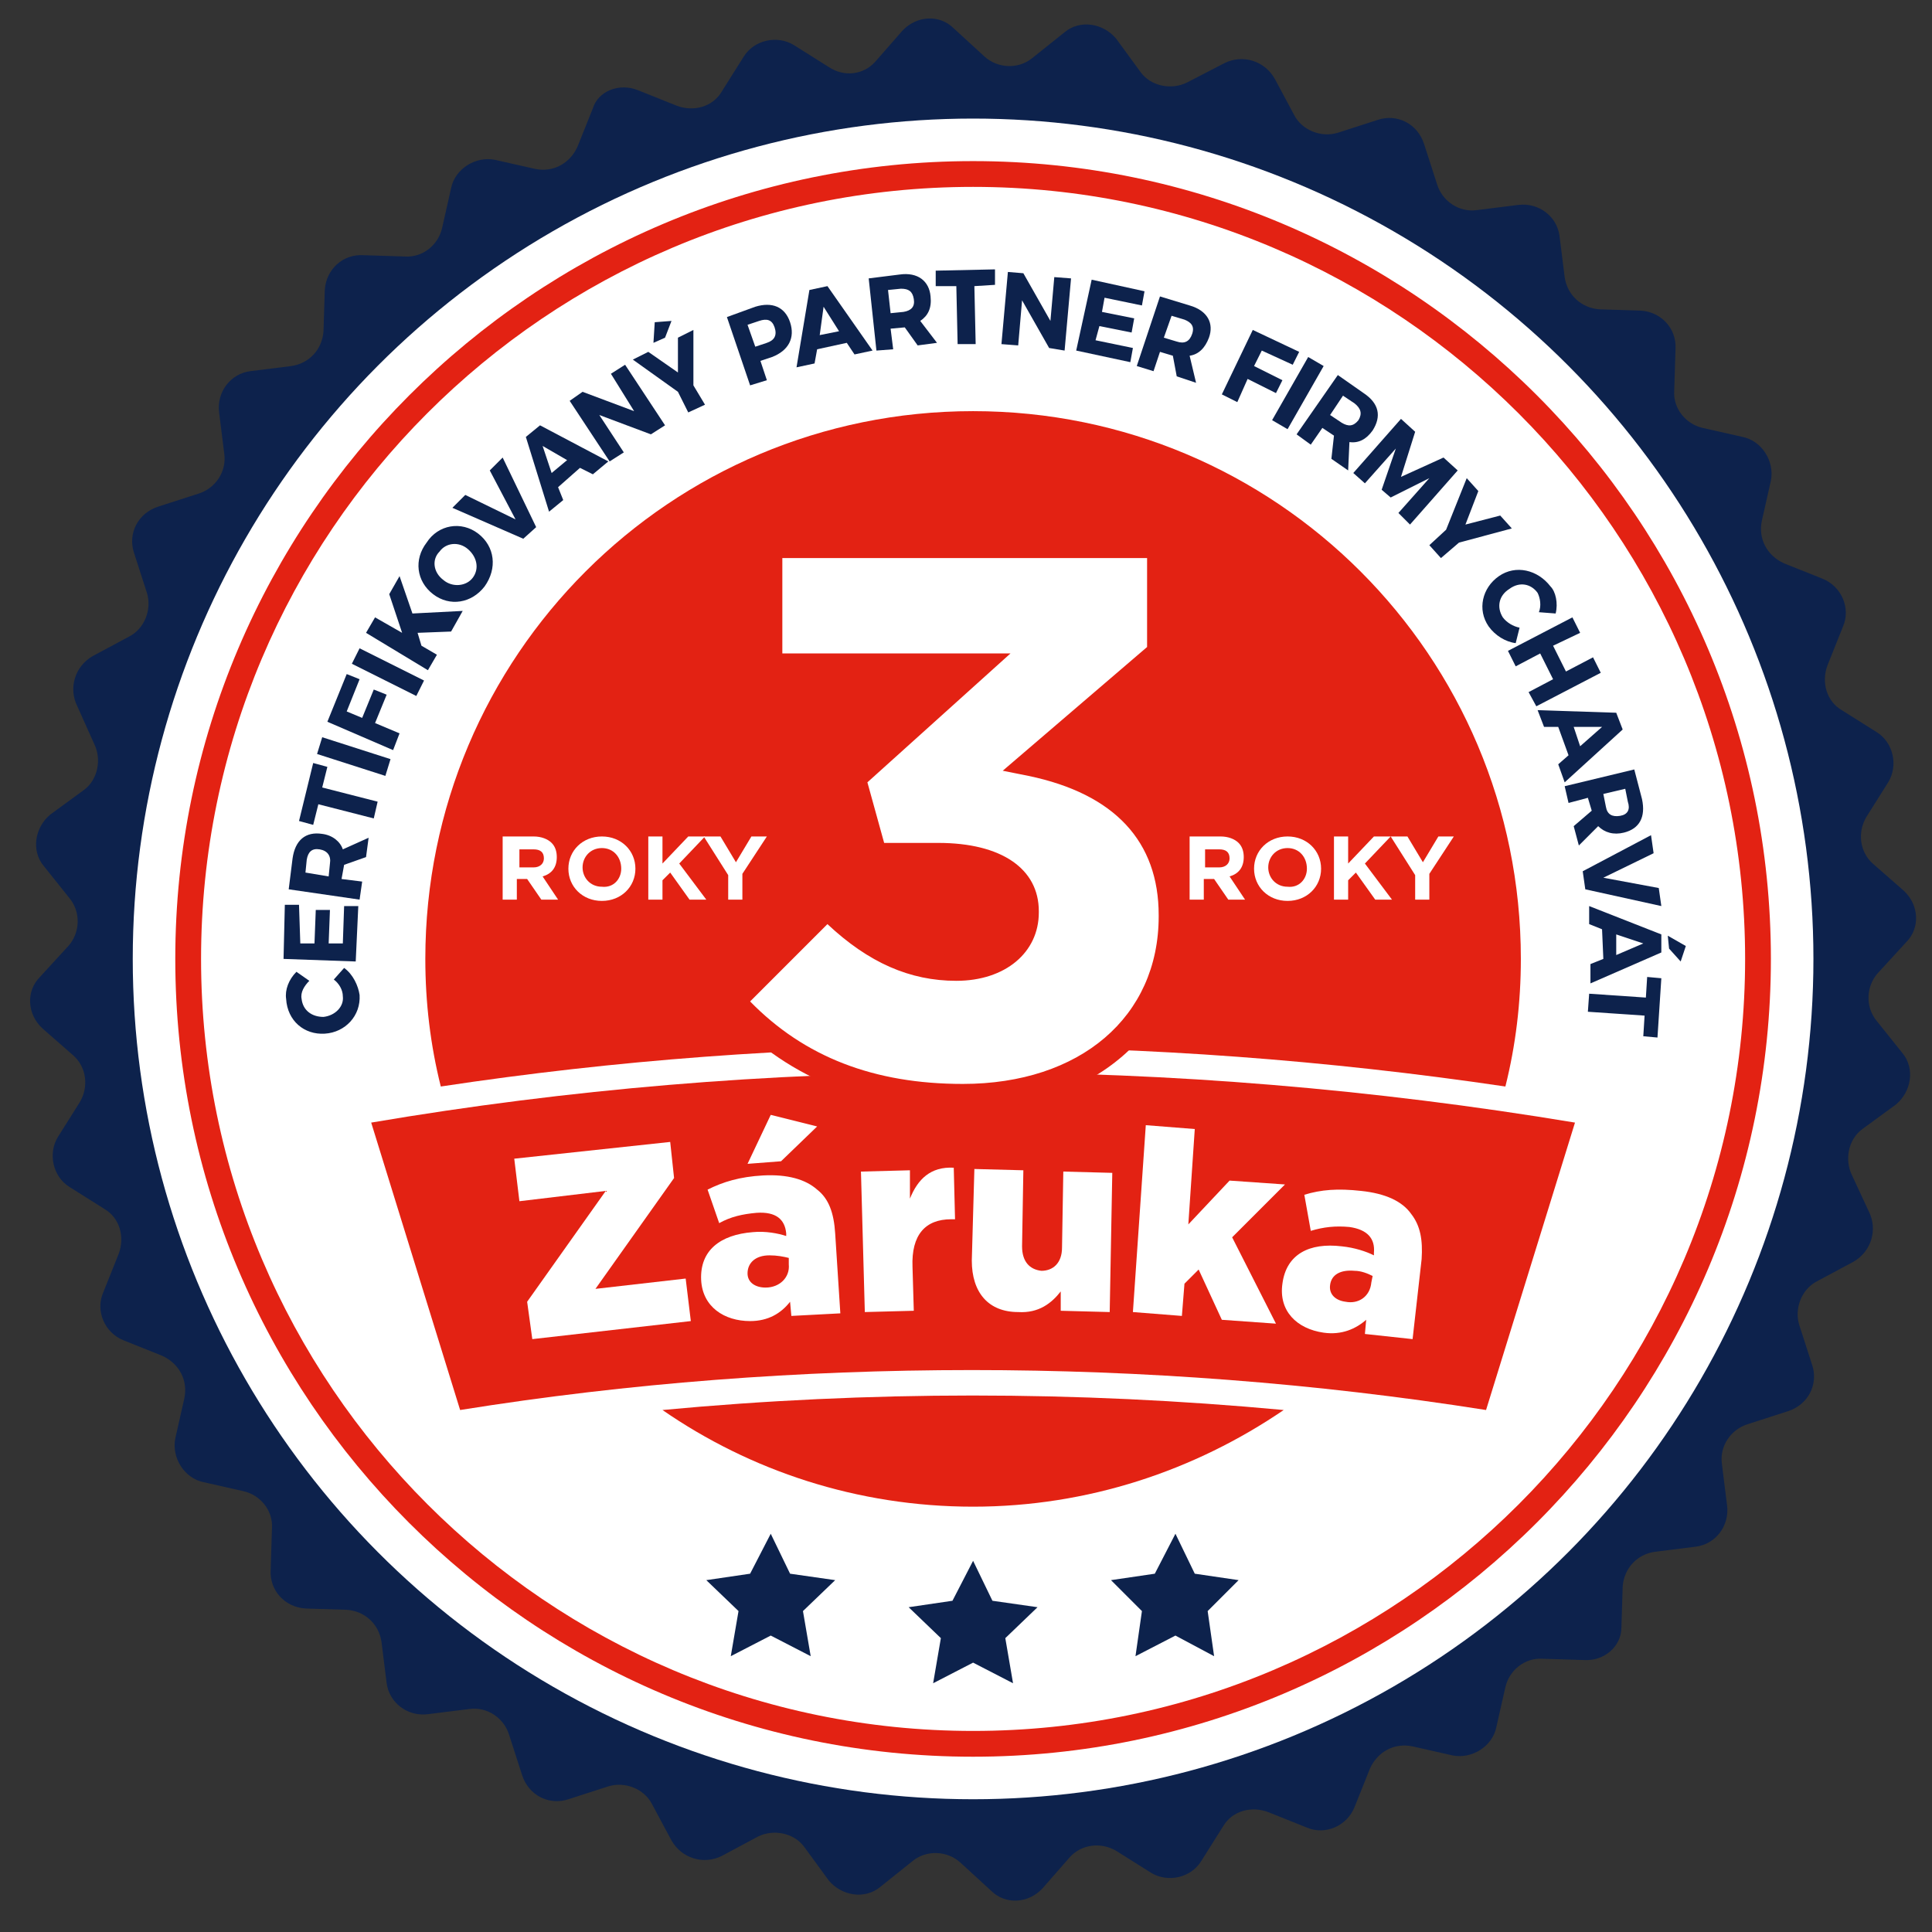 <?xml version="1.0" encoding="utf-8"?>
<!-- Generator: Adobe Illustrator 19.0.0, SVG Export Plug-In . SVG Version: 6.00 Build 0)  -->
<!DOCTYPE svg PUBLIC "-//W3C//DTD SVG 1.1//EN" "http://www.w3.org/Graphics/SVG/1.1/DTD/svg11.dtd">
<svg version="1.1" id="Vrstva_1" xmlns="http://www.w3.org/2000/svg" xmlns:xlink="http://www.w3.org/1999/xlink" x="0px" y="0px"
	 viewBox="0 0 149.9 149.9" style="enable-background:new 0 0 149.9 149.9;" xml:space="preserve">
<rect x="0" y="0" width="149.9" height="149.9" fill="#333333" stroke="none"/>
<style type="text/css">
	.st0{fill:#0D224C;}
	.st1{fill:#FFFFFF;}
	.st2{fill:#E32213;}
</style>
<path id="XMLID_126_" class="st0" d="M122.9,128.8l-3.2-0.1c-1.4-0.1-2.6,0.9-2.9,2.2l-0.7,3.1c-0.3,1.5-1.9,2.5-3.4,2.2l-3.1-0.7
	c-1.4-0.3-2.7,0.4-3.3,1.7l-1.2,3c-0.6,1.5-2.3,2.2-3.7,1.6l-3-1.2c-1.3-0.5-2.8-0.1-3.5,1.1l-1.7,2.7c-0.8,1.3-2.6,1.7-3.9,0.9
	l-2.7-1.7c-1.2-0.7-2.7-0.5-3.6,0.5l-2.1,2.4c-1.1,1.2-2.9,1.3-4,0.2l-2.4-2.2c-1-0.9-2.6-1-3.7-0.1l-2.5,2c-1.2,1-3,0.7-4-0.5
	l-1.9-2.6c-0.8-1.1-2.4-1.4-3.6-0.8l-2.8,1.5c-1.4,0.7-3.1,0.2-3.9-1.2l-1.5-2.8c-0.6-1.2-2.1-1.8-3.4-1.4l-3.1,1
	c-1.5,0.5-3.1-0.3-3.6-1.9l-1-3.1c-0.4-1.3-1.7-2.2-3.1-2l-3.2,0.4c-1.6,0.2-3-0.9-3.2-2.4l-0.4-3.2c-0.2-1.4-1.3-2.4-2.7-2.5
	l-3.2-0.1c-1.6-0.1-2.8-1.4-2.7-3l0.1-3.2c0.1-1.4-0.9-2.6-2.2-2.9l-3.1-0.7c-1.5-0.3-2.5-1.9-2.2-3.4l0.7-3.1
	c0.3-1.4-0.4-2.7-1.7-3.3l-3-1.2c-1.5-0.6-2.2-2.3-1.6-3.7l1.2-3c0.5-1.3,0.1-2.8-1.1-3.5l-2.7-1.7c-1.3-0.8-1.7-2.6-0.9-3.9
	l1.7-2.7c0.7-1.2,0.5-2.7-0.5-3.6l-2.4-2.1c-1.2-1.1-1.3-2.9-0.2-4l2.2-2.4c0.9-1,1-2.6,0.1-3.7l-2-2.5c-1-1.2-0.7-3,0.5-4l2.6-1.9
	c1.1-0.8,1.4-2.4,0.8-3.6L6,54.8c-0.7-1.4-0.2-3.1,1.2-3.9l2.8-1.5c1.2-0.6,1.8-2.1,1.4-3.4l-1-3.1c-0.5-1.5,0.3-3.1,1.9-3.6l3.1-1
	c1.3-0.4,2.2-1.7,2-3.1l-0.4-3.2c-0.2-1.6,0.9-3,2.4-3.2l3.2-0.4c1.4-0.2,2.4-1.3,2.5-2.7l0.1-3.2c0.1-1.6,1.4-2.8,3-2.7l3.2,0.1
	c1.4,0.1,2.6-0.9,2.9-2.2l0.7-3.1c0.3-1.5,1.9-2.5,3.4-2.2l3.1,0.7c1.4,0.3,2.7-0.4,3.3-1.7l1.2-3C46.4,7.1,48,6.4,49.5,7l3,1.2
	c1.3,0.5,2.8,0.1,3.5-1.1l1.7-2.7c0.8-1.3,2.6-1.7,3.9-0.9l2.7,1.7C65.5,6,67,5.8,67.9,4.8l2.1-2.4c1.1-1.2,2.9-1.3,4-0.2l2.4,2.2
	c1,0.9,2.6,1,3.7,0.1l2.5-2c1.2-1,3-0.7,4,0.5l1.9,2.6c0.8,1.1,2.4,1.4,3.6,0.8L95,4.9c1.4-0.7,3.1-0.2,3.9,1.2l1.5,2.8
	c0.6,1.2,2.1,1.8,3.4,1.4l3.1-1c1.5-0.5,3.1,0.3,3.6,1.9l1,3.1c0.4,1.3,1.7,2.2,3.1,2l3.2-0.4c1.6-0.2,3,0.9,3.2,2.4l0.4,3.2
	c0.2,1.4,1.3,2.4,2.7,2.5l3.2,0.1c1.6,0.1,2.8,1.4,2.7,3l-0.1,3.2c-0.1,1.4,0.9,2.6,2.2,2.9l3.1,0.7c1.5,0.3,2.5,1.9,2.2,3.4
	l-0.7,3.1c-0.3,1.4,0.4,2.7,1.7,3.3l3,1.2c1.5,0.6,2.2,2.3,1.6,3.7l-1.2,3c-0.5,1.3-0.1,2.8,1.1,3.5l2.7,1.7
	c1.3,0.8,1.7,2.6,0.9,3.9l-1.7,2.7c-0.7,1.2-0.5,2.7,0.5,3.6l2.4,2.1c1.2,1.1,1.3,2.9,0.2,4l-2.2,2.4c-0.9,1-1,2.6-0.1,3.7l2,2.5
	c1,1.2,0.7,3-0.5,4l-2.6,1.9c-1.1,0.8-1.4,2.4-0.8,3.6L145,94c0.7,1.4,0.2,3.1-1.2,3.9l-2.8,1.5c-1.2,0.6-1.8,2.1-1.4,3.4l1,3.1
	c0.5,1.5-0.3,3.1-1.9,3.6l-3.1,1c-1.3,0.4-2.2,1.7-2,3.1l0.4,3.2c0.2,1.6-0.9,3-2.4,3.2l-3.2,0.4c-1.4,0.2-2.4,1.3-2.5,2.7l-0.1,3.2
	C125.8,127.7,124.5,128.9,122.9,128.8z"/>
<circle id="XMLID_125_" class="st1" cx="75.5" cy="74.4" r="65.2"/>
<g id="XMLID_121_">
	<path id="XMLID_122_" class="st2" d="M75.5,136.3c-34.2,0-61.9-27.8-61.9-61.9s27.8-61.9,61.9-61.9s61.9,27.8,61.9,61.9
		S109.6,136.3,75.5,136.3z M75.5,14.5c-33.1,0-59.9,26.9-59.9,59.9s26.9,59.9,59.9,59.9s59.9-26.9,59.9-59.9S108.5,14.5,75.5,14.5z"
		/>
</g>
<g id="XMLID_108_">
	<polygon id="XMLID_111_" class="st0" points="75.5,121.1 77,124.2 80.5,124.7 78,127.1 78.6,130.6 75.5,129 72.4,130.6 73,127.1 
		70.5,124.7 73.9,124.2 	"/>
	<polygon id="XMLID_110_" class="st0" points="59.8,119 61.3,122.1 64.8,122.6 62.3,125 62.9,128.5 59.8,126.9 56.7,128.5 57.3,125 
		54.8,122.6 58.2,122.1 	"/>
	<polygon id="XMLID_109_" class="st0" points="91.2,119 92.7,122.1 96.1,122.6 93.7,125 94.2,128.5 91.2,126.9 88.1,128.5 88.6,125 
		86.2,122.6 89.6,122.1 	"/>
</g>
<g id="XMLID_104_">
	<path id="XMLID_107_" class="st2" d="M116.8,84.3c0.8-3.2,1.2-6.5,1.2-9.9c0-23.5-19-42.5-42.5-42.5S33,50.9,33,74.4
		c0,3.4,0.4,6.7,1.2,9.9C61.3,80.2,89.1,80.2,116.8,84.3z"/>
	<path id="XMLID_106_" class="st2" d="M115.3,109.4l6.9-22.3c-31.3-5.2-62.8-5.2-93.4,0l6.9,22.3c13.1-2.1,26.4-3.1,39.7-3.1
		C88.6,106.3,102,107.3,115.3,109.4z"/>
	<path id="XMLID_105_" class="st2" d="M51.4,109.4c6.8,4.7,15.1,7.5,24.1,7.5c8.9,0,17.2-2.8,24.1-7.5
		C83.5,107.9,67.4,107.9,51.4,109.4z"/>
</g>
<g id="XMLID_6_">
	<path id="XMLID_9_" class="st0" d="M23,75.4l1,0.7c-0.4,0.4-0.7,0.9-0.6,1.4c0.1,0.9,0.8,1.4,1.7,1.4c0.9-0.1,1.6-0.8,1.5-1.6
		c0-0.5-0.3-1-0.7-1.3l0.8-0.9c0.7,0.5,1.1,1.4,1.2,2.1c0.1,1.6-1.1,2.9-2.7,3c-1.6,0.1-2.9-1-3-2.7C22.1,76.8,22.4,76,23,75.4z"/>
	<path id="XMLID_13_" class="st0" d="M23.3,73.2l1.1,0l0.1-2.6l1.1,0l-0.1,2.6l1.1,0l0.1-2.9l1.1,0l-0.2,4.3l-5.6-0.2l0.1-4.2l1.1,0
		L23.3,73.2z"/>
	<path id="XMLID_42_" class="st0" d="M26.7,67.1L26.7,67.1l-0.2,1.1l1.6,0.2l-0.2,1.4L22.4,69l0.3-2.4c0.2-1.4,1-2.1,2.3-1.9
		c0.8,0.1,1.4,0.6,1.6,1.2l2-0.9l-0.2,1.5L26.7,67.1z M25.6,67c0.1-0.6-0.2-1-0.8-1.1c-0.6-0.1-0.9,0.2-1,0.8l-0.1,1l1.8,0.3
		L25.6,67z"/>
	<path id="XMLID_130_" class="st0" d="M25,61.1l4.3,1.1L29,63.5l-4.3-1.1L24.3,64l-1.1-0.3l1.1-4.5l1.1,0.3L25,61.1z"/>
	<path id="XMLID_132_" class="st0" d="M29.9,60.2l-5.3-1.7l0.4-1.3l5.3,1.7L29.9,60.2z"/>
	<path id="XMLID_166_" class="st0" d="M26.9,55.2l1.2,0.5l0.9-2.2l1,0.4l-0.9,2.2l1.9,0.8l-0.5,1.3L25.4,56l1.5-3.7l1,0.4L26.9,55.2
		z"/>
	<path id="XMLID_168_" class="st0" d="M32.3,54l-5-2.5l0.6-1.2l5,2.5L32.3,54z"/>
	<path id="XMLID_170_" class="st0" d="M32.4,49.1l0.3,1l1.2,0.7L33.2,52l-4.8-2.9l0.7-1.2l2.1,1.2l-1-3l0.8-1.4l1,2.9l3.9-0.2L35,49
		L32.4,49.1z"/>
	<path id="XMLID_172_" class="st0" d="M37.1,41.4c1.3,1,1.5,2.7,0.5,4.1c-1,1.3-2.7,1.6-4,0.6c-1.3-1-1.5-2.7-0.5-4
		C34,40.7,35.8,40.4,37.1,41.4z M34.4,45c0.7,0.6,1.8,0.5,2.3-0.2c0.5-0.7,0.3-1.6-0.4-2.2c-0.7-0.6-1.7-0.5-2.2,0.2
		C33.5,43.4,33.6,44.4,34.4,45z"/>
	<path id="XMLID_175_" class="st0" d="M40.6,41.8l-5.5-2.4l1-1l3.9,1.9l-2-3.8l1-1l2.6,5.4L40.6,41.8z"/>
	<path id="XMLID_177_" class="st0" d="M43.3,37.8l0.4,1l-1.1,0.9l-1.8-5.8l1.1-0.9l5.3,2.8L46,36.8l-1-0.5L43.3,37.8z M42.1,34.6
		l0.7,2.1l1.2-1L42.1,34.6z"/>
	<path id="XMLID_180_" class="st0" d="M50.5,33.7l-4-1.5l1.9,2.9l-1.1,0.7l-3.1-4.7l1-0.7l4,1.5L47.4,29l1.1-0.7l3.1,4.7L50.5,33.7z
		"/>
	<path id="XMLID_182_" class="st0" d="M54.7,31.4L53.4,32l-0.8-1.6l-3.5-2.5l1.2-0.6l2.3,1.6l0-2.7l1.2-0.6l0,4.3L54.7,31.4z
		 M50.7,26.6l0.1-1.6l1.3-0.1l-0.5,1.3L50.7,26.6z"/>
	<path id="XMLID_185_" class="st0" d="M58.6,23.8c1.3-0.4,2.3,0,2.7,1.2c0.4,1.2-0.1,2.2-1.4,2.7l-0.9,0.3l0.5,1.5l-1.3,0.4
		l-1.8-5.3L58.6,23.8z M58.6,26.9l0.9-0.3c0.6-0.2,0.8-0.6,0.6-1.2c-0.2-0.6-0.6-0.7-1.2-0.5L58,25.2L58.6,26.9z"/>
	<path id="XMLID_188_" class="st0" d="M63.4,27.1l-0.2,1.1l-1.4,0.3l1-6l1.4-0.3l3.5,5l-1.4,0.3l-0.6-0.9L63.4,27.1z M63.9,23.8
		L63.6,26l1.5-0.3L63.9,23.8z"/>
	<path id="XMLID_191_" class="st0" d="M70.2,25.4L70.2,25.4l-1.1,0.1l0.2,1.6L68,27.2l-0.6-5.6l2.4-0.3c1.4-0.2,2.3,0.5,2.4,1.7
		c0.1,0.9-0.2,1.5-0.8,1.9l1.3,1.7l-1.5,0.2L70.2,25.4z M70.1,24.2c0.6-0.1,0.9-0.4,0.8-1c-0.1-0.6-0.4-0.8-1-0.8l-1,0.1l0.2,1.8
		L70.1,24.2z"/>
	<path id="XMLID_194_" class="st0" d="M75.6,22.2l0.1,4.5l-1.4,0l-0.1-4.5l-1.6,0l0-1.2l4.6-0.1l0,1.2L75.6,22.2z"/>
	<path id="XMLID_196_" class="st0" d="M81.4,27l-2.1-3.7L79,26.8l-1.3-0.1l0.5-5.6l1.2,0.1l2.1,3.7l0.3-3.4l1.3,0.1l-0.5,5.6
		L81.4,27z"/>
	<path id="XMLID_198_" class="st0" d="M85.7,23.1l-0.2,1.1l2.5,0.5l-0.2,1.1l-2.5-0.5L85,26.4l2.9,0.6l-0.2,1.1l-4.2-0.9l1.2-5.5
		l4.1,0.9l-0.2,1.1L85.7,23.1z"/>
	<path id="XMLID_200_" class="st0" d="M91,27.6L91,27.6l-1-0.3l-0.5,1.5l-1.3-0.4L90,23l2.3,0.7c1.4,0.4,1.9,1.4,1.5,2.5
		c-0.3,0.8-0.8,1.3-1.5,1.4l0.5,2.1l-1.5-0.5L91,27.6z M91.3,26.5c0.6,0.2,1,0,1.2-0.6c0.2-0.6-0.1-0.9-0.6-1.1l-1-0.3l-0.6,1.7
		L91.3,26.5z"/>
	<path id="XMLID_203_" class="st0" d="M97.9,27.2l-0.6,1.2l2.2,1.1l-0.5,1l-2.2-1.1L96,31.2l-1.2-0.6l2.4-5l3.6,1.7l-0.5,1
		L97.9,27.2z"/>
	<path id="XMLID_205_" class="st0" d="M98.7,32.6l2.8-4.9l1.2,0.7l-2.8,4.9L98.7,32.6z"/>
	<path id="XMLID_207_" class="st0" d="M103.5,33.8L103.5,33.8l-0.9-0.6l-0.9,1.3l-1.1-0.8l3.2-4.6l2,1.4c1.2,0.8,1.4,1.8,0.7,2.9
		c-0.5,0.7-1.1,1-1.8,0.9l-0.1,2.2l-1.3-0.9L103.5,33.8z M104.1,32.8c0.5,0.3,0.9,0.3,1.3-0.2c0.3-0.5,0.2-0.9-0.3-1.3l-0.9-0.6
		l-1,1.5L104.1,32.8z"/>
	<path id="XMLID_210_" class="st0" d="M108.5,39.8l2.4-2.7l-3,1.5l-0.7-0.6l1.1-3.2l-2.4,2.7l-0.9-0.8l3.7-4.2l1.1,1l-1.1,3.5
		l3.3-1.5l1.1,1l-3.7,4.2L108.5,39.8z"/>
	<path id="XMLID_212_" class="st0" d="M111.8,43.3l-0.9-1l1.3-1.2l1.6-4l0.9,1l-1,2.6l2.7-0.7l0.9,1l-4.1,1.1L111.8,43.3z"/>
	<path id="XMLID_214_" class="st0" d="M120.7,47.6l-1.3-0.1c0.2-0.5,0.1-1.1-0.1-1.5c-0.5-0.7-1.4-0.9-2.2-0.3
		c-0.8,0.5-1,1.4-0.5,2.2c0.3,0.4,0.8,0.7,1.3,0.8l-0.3,1.2c-0.8-0.1-1.6-0.6-2.1-1.3c-0.9-1.3-0.5-3,0.8-3.9c1.3-0.9,3-0.5,4,0.8
		C120.7,45.9,120.9,46.8,120.7,47.6z"/>
	<path id="XMLID_216_" class="st0" d="M118.6,53.7l1.9-1l-1-2l-1.9,1l-0.6-1.2l5-2.6l0.6,1.2l-2.1,1l1,2l2.1-1.1l0.6,1.2l-5,2.6
		L118.6,53.7z"/>
	<path id="XMLID_218_" class="st0" d="M120.9,56.4l-1.1,0l-0.5-1.3l6.1,0.2l0.5,1.3l-4.5,4.1l-0.5-1.4l0.8-0.7L120.9,56.4z
		 M124.3,56.4l-2.2,0l0.5,1.5L124.3,56.4z"/>
	<path id="XMLID_221_" class="st0" d="M123.5,62.9L123.5,62.9l-0.3-1l-1.5,0.4l-0.3-1.3l5.4-1.3l0.6,2.3c0.3,1.4-0.2,2.3-1.4,2.6
		c-0.8,0.2-1.5,0-2-0.5l-1.5,1.5l-0.4-1.5L123.5,62.9z M124.6,62.6c0.1,0.6,0.5,0.8,1.1,0.7c0.6-0.1,0.8-0.5,0.6-1.1l-0.2-1
		l-1.7,0.4L124.6,62.6z"/>
	<path id="XMLID_224_" class="st0" d="M122.8,67.6l5.3-2.8l0.2,1.4l-3.9,1.9l4.3,0.8l0.2,1.4L123,69L122.8,67.6z"/>
	<path id="XMLID_226_" class="st0" d="M124.3,72.1l-1-0.4l0-1.4l5.6,2.2l0,1.4l-5.5,2.4l0-1.5l1-0.4L124.3,72.1z M127.5,73.2
		l-2.1-0.7l0,1.6L127.5,73.2z M129.4,72.6l1.4,0.8l-0.4,1.2l-0.9-1L129.4,72.6z"/>
	<path id="XMLID_230_" class="st0" d="M127.6,78.8l-4.4-0.3l0.1-1.4l4.4,0.3l0.1-1.6l1.1,0.1l-0.3,4.6l-1.1-0.1L127.6,78.8z"/>
</g>
<g id="XMLID_252_">
	<path id="XMLID_253_" class="st1" d="M40.9,101l6.1-8.6l-6.7,0.8l-0.4-3.3l12.1-1.3l0.3,2.8l-6.1,8.6l7-0.8l0.4,3.3l-12.3,1.4
		L40.9,101z"/>
	<path id="XMLID_255_" class="st1" d="M54.4,99.3L54.4,99.3c-0.1-2.3,1.5-3.5,4-3.7c1-0.1,2,0.1,2.6,0.3l0-0.2
		c-0.1-1.1-0.8-1.7-2.3-1.6c-1.1,0.1-2,0.3-2.9,0.8l-0.9-2.6c1.2-0.6,2.5-1,4.3-1.1c1.9-0.1,3.3,0.3,4.2,1.1
		c0.9,0.7,1.3,1.8,1.4,3.4l0.4,6.2l-3.8,0.2l-0.1-1.1c-0.7,0.9-1.7,1.5-3.1,1.5C56.2,102.5,54.5,101.4,54.4,99.3z M59.8,86.5
		l3.6,0.9l-2.8,2.7L58,90.3L59.8,86.5z M61.2,98.1l0-0.5c-0.4-0.1-0.9-0.2-1.5-0.2C58.6,97.4,58,98,58,98.8l0,0
		c0,0.7,0.6,1.1,1.4,1.1C60.5,99.9,61.3,99.1,61.2,98.1z"/>
	<path id="XMLID_259_" class="st1" d="M66.8,90.9l3.8-0.1l0,2.2c0.6-1.5,1.6-2.5,3.4-2.4l0.1,4l-0.3,0c-2,0-3.1,1.2-3,3.7l0.1,3.4
		l-3.8,0.1L66.8,90.9z"/>
	<path id="XMLID_261_" class="st1" d="M75.4,97.8l0.2-7.1l3.8,0.1l-0.1,5.9c0,1.2,0.6,1.8,1.5,1.9c0.9,0,1.6-0.6,1.6-1.8l0.1-5.9
		l3.8,0.1l-0.2,10.8l-3.8-0.1l0-1.5c-0.7,0.9-1.7,1.7-3.3,1.6C76.7,101.8,75.4,100.3,75.4,97.8z"/>
	<path id="XMLID_263_" class="st1" d="M88.9,87.3l3.8,0.3l-0.5,7.4l3.2-3.4l4.3,0.3l-4.1,4.1l3.4,6.7l-4.2-0.3L93,98.5l-1.1,1.1
		l-0.2,2.5l-3.8-0.3L88.9,87.3z"/>
	<path id="XMLID_265_" class="st1" d="M99.5,99.6L99.5,99.6c0.3-2.3,2.1-3.2,4.6-2.9c1,0.1,1.9,0.4,2.5,0.7l0-0.2
		c0.1-1.1-0.5-1.8-1.9-2c-1.1-0.1-2,0-3,0.3l-0.5-2.8c1.3-0.4,2.6-0.5,4.4-0.3c1.9,0.2,3.2,0.8,3.9,1.8c0.7,0.9,0.9,2,0.8,3.5
		l-0.7,6.2l-3.7-0.4l0.1-1.1c-0.8,0.7-1.9,1.2-3.3,1C100.6,103.1,99.2,101.7,99.5,99.6z M106.4,99.5l0.1-0.5
		c-0.4-0.2-0.9-0.4-1.4-0.4c-1.1-0.1-1.8,0.3-1.9,1.1l0,0c-0.1,0.7,0.4,1.2,1.2,1.3C105.4,101.2,106.3,100.6,106.4,99.5z"/>
</g>
<g id="XMLID_8_">
	<path id="XMLID_7_" class="st1" d="M56.8,77.7l7.3-7.3c3,3.1,6.2,4.8,10,4.8c3.3,0,5.4-1.7,5.4-4.3v-0.1c0-2.7-2.5-4.3-6.8-4.3
		h-4.9l-1.7-6.1l9.7-8.7H59.7v-9.4h30.4v8.3l-10,8.6c6,1.3,10.9,4.7,10.9,11.8v0.1c0,8.5-6.8,14-16.2,14
		C66.6,85.1,60.9,82.2,56.8,77.7z"/>
	<path id="XMLID_101_" class="st2" d="M74.7,86.1c-7.7,0-13.9-2.6-18.6-7.8l-0.6-0.7l8.7-8.7l0.7,0.7c3,3.1,6,4.5,9.3,4.5
		c2.7,0,4.4-1.2,4.4-3.3v-0.1c0-3-4.1-3.3-5.8-3.3h-5.7l-2-7.4l8.2-7.4H58.7V41.3h32.4v9.8l-8.9,7.6c6.4,2,9.8,6.2,9.8,12.3v0.1
		C91.9,80,84.8,86.1,74.7,86.1z M58.2,77.7c4.2,4.3,9.6,6.4,16.5,6.4c9.1,0,15.2-5.2,15.2-13V71c0-5.7-3.4-9.4-10.1-10.8l-2-0.4
		l11.2-9.6v-6.9H60.7v7.4h17.7l-11.1,10l1.3,4.7h4.2c4.9,0,7.8,2,7.8,5.3v0.1c0,3.1-2.6,5.3-6.4,5.3c-3.6,0-6.8-1.4-10-4.4
		L58.2,77.7z"/>
</g>
<g id="XMLID_240_">
	<g id="XMLID_92_">
		<path id="XMLID_100_" class="st1" d="M39.2,64.9h2.2c0.6,0,1.1,0.2,1.4,0.5c0.3,0.3,0.4,0.7,0.4,1.1v0c0,0.8-0.4,1.3-1.1,1.5
			l1.2,1.8h-1.3l-1.1-1.6h-0.8v1.6h-1.1V64.9z M41.4,67.3c0.5,0,0.8-0.3,0.8-0.7v0c0-0.5-0.3-0.7-0.8-0.7h-1.1v1.4H41.4z"/>
		<path id="XMLID_97_" class="st1" d="M44.1,67.4L44.1,67.4c0-1.4,1.1-2.5,2.6-2.5c1.5,0,2.6,1.1,2.6,2.5v0c0,1.4-1.1,2.5-2.6,2.5
			S44.1,68.8,44.1,67.4z M48.2,67.4L48.2,67.4c0-0.9-0.6-1.6-1.5-1.6c-0.9,0-1.5,0.7-1.5,1.5v0c0,0.8,0.6,1.5,1.5,1.5
			C47.6,68.9,48.2,68.2,48.2,67.4z"/>
		<path id="XMLID_95_" class="st1" d="M50.3,64.9h1.1V67l2-2.1h1.3l-2,2.1l2.1,2.8h-1.3l-1.5-2.1l-0.6,0.6v1.5h-1.1V64.9z"/>
		<path id="XMLID_93_" class="st1" d="M56.5,67.9l-1.9-3h1.3l1.2,2l1.2-2h1.2l-1.9,2.9v2h-1.1V67.9z"/>
	</g>
</g>
<g id="XMLID_102_">
	<path id="XMLID_103_" class="st1" d="M92.5,64.9h2.2c0.6,0,1.1,0.2,1.4,0.5c0.3,0.3,0.4,0.7,0.4,1.1v0c0,0.8-0.4,1.3-1.1,1.5
		l1.2,1.8h-1.3l-1.1-1.6h-0.8v1.6h-1.1V64.9z M94.6,67.3c0.5,0,0.8-0.3,0.8-0.7v0c0-0.5-0.3-0.7-0.8-0.7h-1.1v1.4H94.6z"/>
	<path id="XMLID_232_" class="st1" d="M97.3,67.4L97.3,67.4c0-1.4,1.1-2.5,2.6-2.5c1.5,0,2.6,1.1,2.6,2.5v0c0,1.4-1.1,2.5-2.6,2.5
		S97.3,68.8,97.3,67.4z M101.4,67.4L101.4,67.4c0-0.9-0.6-1.6-1.5-1.6c-0.9,0-1.5,0.7-1.5,1.5v0c0,0.8,0.6,1.5,1.5,1.5
		C100.8,68.9,101.4,68.2,101.4,67.4z"/>
	<path id="XMLID_235_" class="st1" d="M103.5,64.9h1.1V67l2-2.1h1.3l-2,2.1l2.1,2.8h-1.3l-1.5-2.1l-0.6,0.6v1.5h-1.1V64.9z"/>
	<path id="XMLID_237_" class="st1" d="M109.8,67.9l-1.9-3h1.3l1.2,2l1.2-2h1.2l-1.9,2.9v2h-1.1V67.9z"/>
</g>
<g id="XMLID_84_">
</g>
<g id="XMLID_87_">
</g>
<g id="XMLID_88_">
</g>
<g id="XMLID_89_">
</g>
<g id="XMLID_90_">
</g>
<g id="XMLID_91_">
</g>
</svg>

